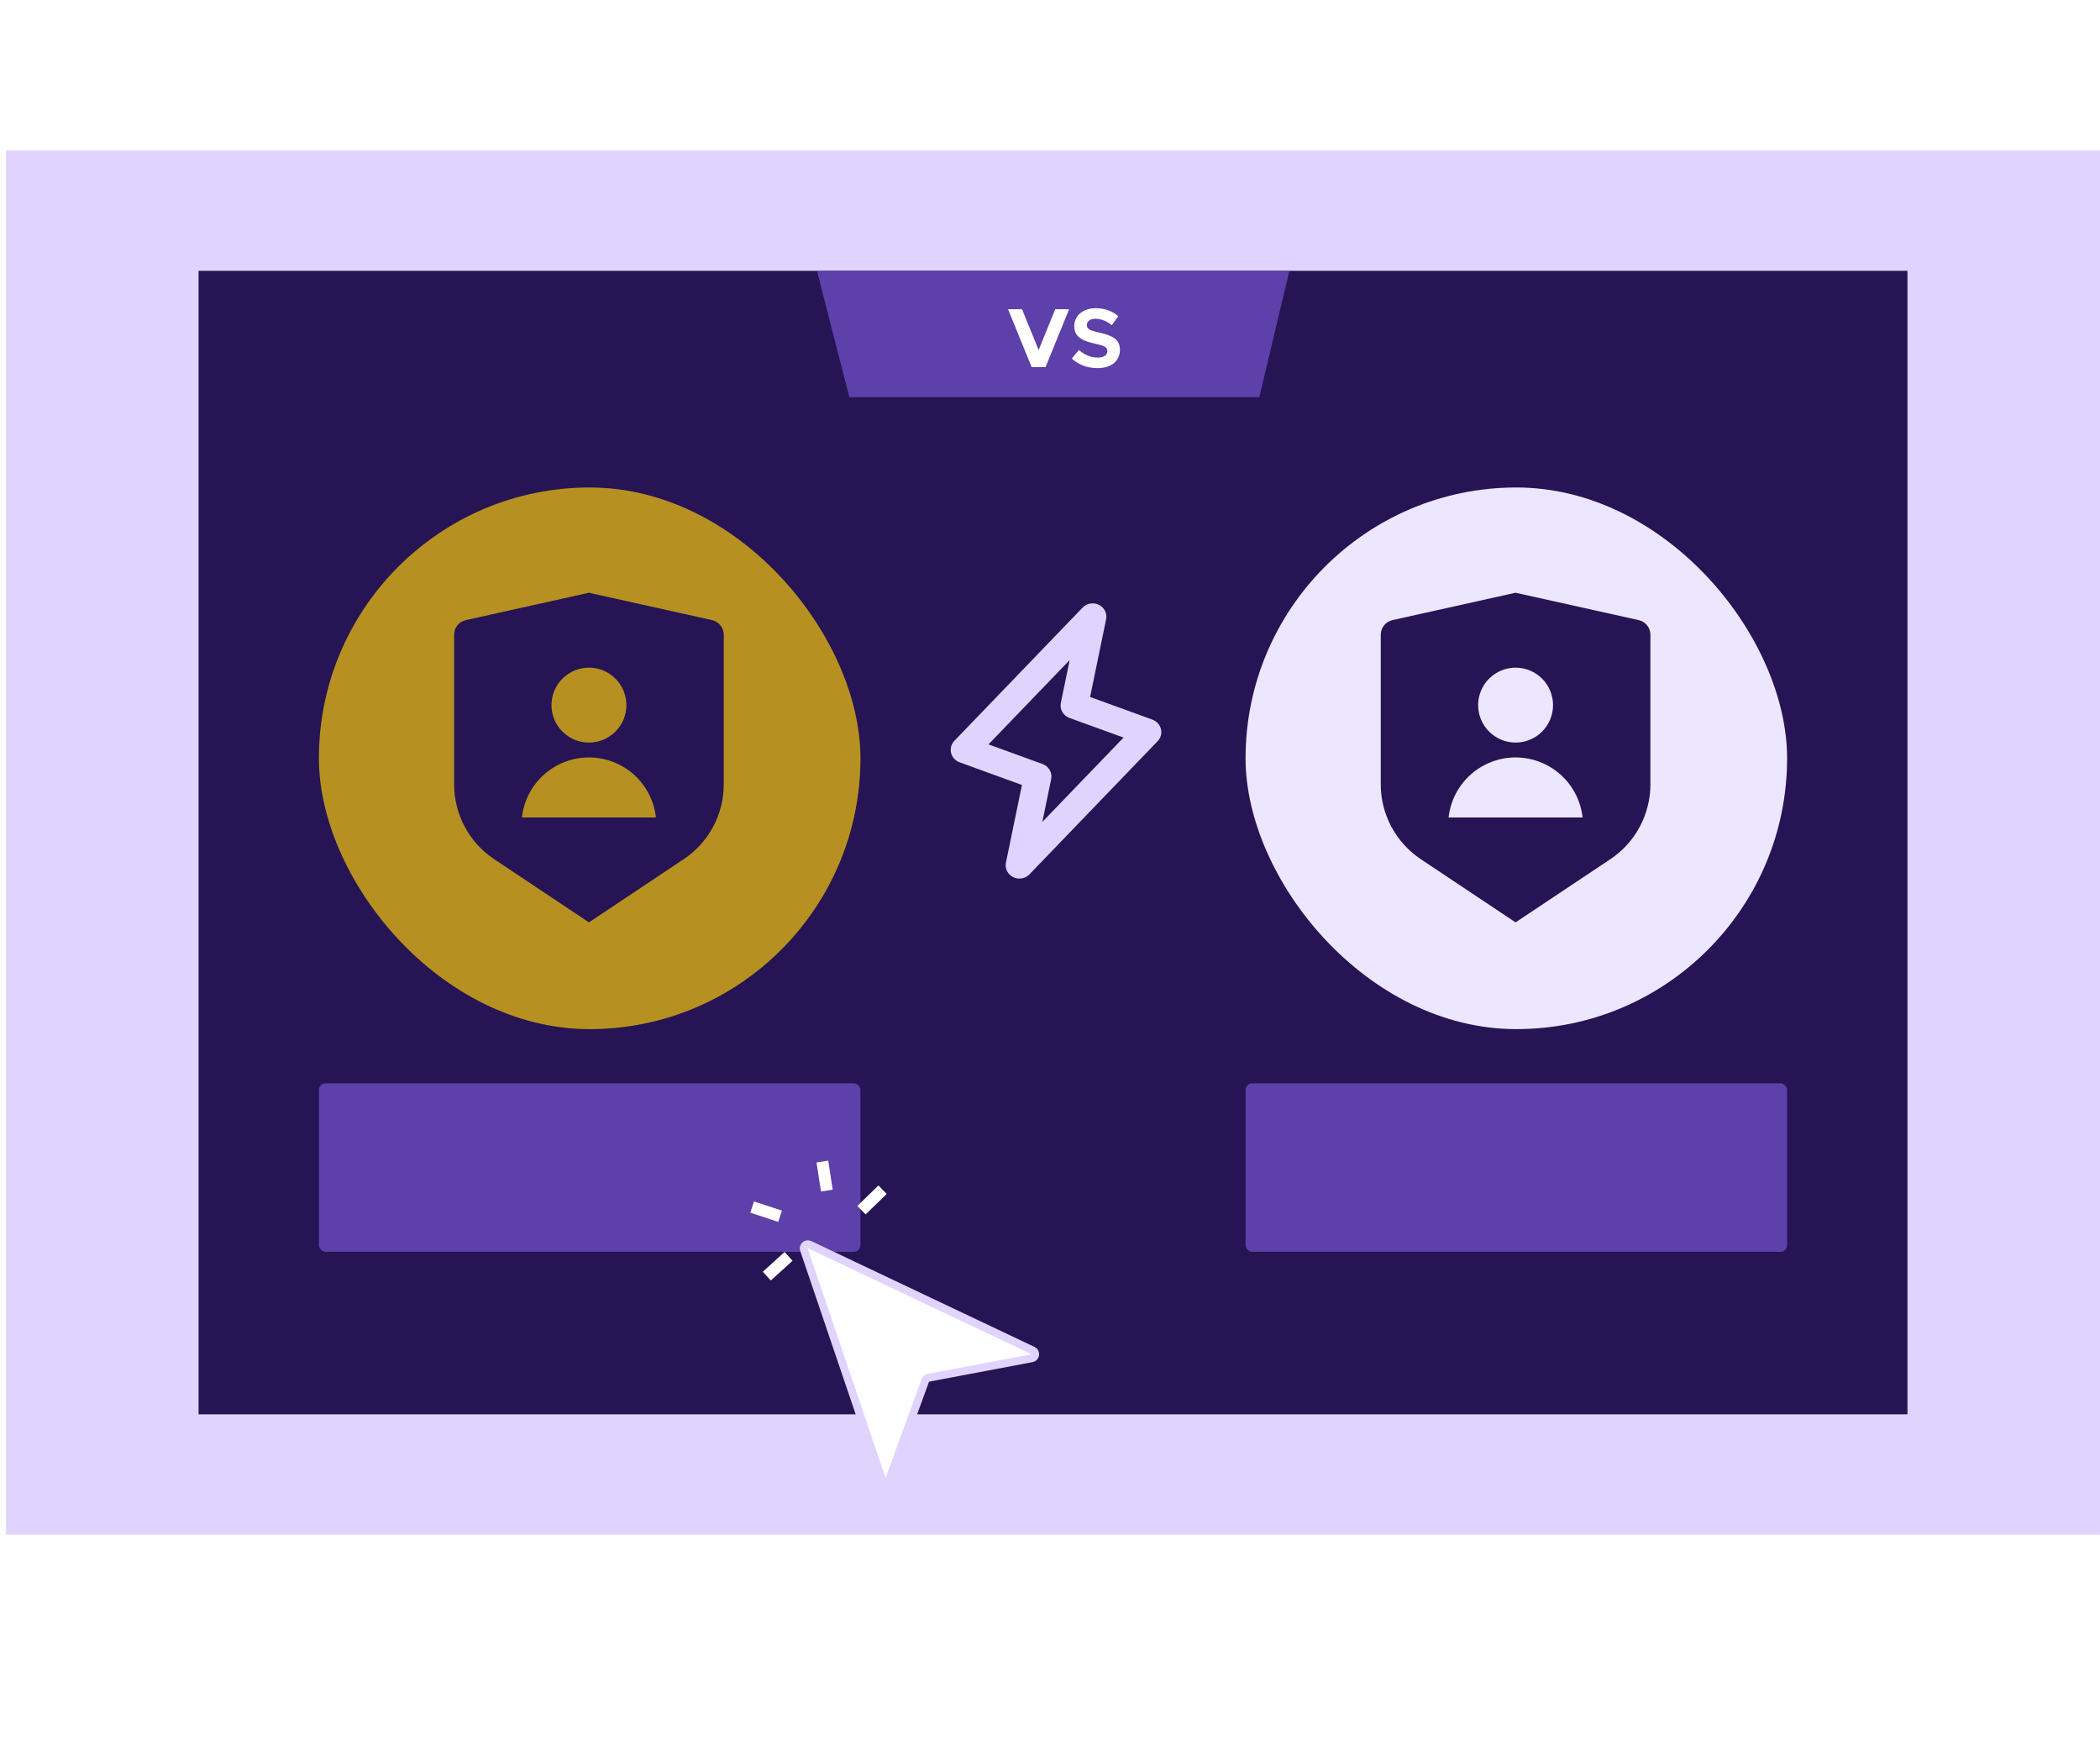 <svg width="349" height="290" viewBox="0 0 349 290" fill="none" xmlns="http://www.w3.org/2000/svg">
<path d="M328.02 84.567L325.346 87.161" stroke="white" stroke-width="1.5"/>
<path d="M320.396 81L320.959 84.683" stroke="white" stroke-width="1.5"/>
<path d="M315.039 87.929L311.5 86.766" stroke="white" stroke-width="1.5"/>
<path d="M316.113 93.005L313.358 95.512" stroke="white" stroke-width="1.5"/>
<rect x="1" y="25" width="348" height="230" fill="#E0D4FF"/>
<g clip-path="url(#clip0_3949_79132)">
<rect width="284" height="190" transform="translate(33 45)" fill="#261454"/>
<path d="M135 42H215L209.286 66H141.154L135 42Z" fill="#5D40A9"/>
<path d="M175.37 51.382H177.68L173.76 61H171.45L167.53 51.382H169.854L172.612 58.158L175.37 51.382ZM182.384 61.168C180.718 61.168 179.234 60.608 178.114 59.572L179.304 58.158C180.214 58.942 181.25 59.418 182.468 59.418C183.504 59.418 184.036 58.942 184.036 58.34C184.036 57.654 183.476 57.444 182.006 57.108C179.976 56.646 178.534 56.072 178.534 54.21C178.534 52.432 179.99 51.214 182.09 51.214C183.658 51.214 184.876 51.704 185.856 52.544L184.778 54.028C183.924 53.342 182.958 52.964 182.034 52.964C181.152 52.964 180.62 53.426 180.62 54C180.62 54.7 181.194 54.924 182.678 55.26C184.75 55.722 186.122 56.338 186.122 58.116C186.122 59.95 184.736 61.168 182.384 61.168Z" fill="white"/>
<rect x="53" y="81" width="90" height="90" rx="45" fill="#B69121"/>
<g clip-path="url(#clip1_3949_79132)">
<path d="M77.418 103.036L97.876 98.49L118.333 103.036C118.886 103.159 119.38 103.466 119.734 103.908C120.089 104.35 120.282 104.899 120.282 105.466V130.329C120.282 132.789 119.675 135.21 118.514 137.378C117.354 139.546 115.676 141.394 113.63 142.758L97.876 153.261L82.121 142.758C80.075 141.394 78.398 139.546 77.237 137.379C76.077 135.211 75.469 132.791 75.469 130.332V105.466C75.469 104.899 75.662 104.35 76.017 103.908C76.371 103.466 76.865 103.159 77.418 103.036ZM97.876 123.386C99.526 123.386 101.109 122.73 102.277 121.563C103.444 120.396 104.1 118.813 104.1 117.162C104.1 115.511 103.444 113.928 102.277 112.761C101.109 111.594 99.526 110.938 97.876 110.938C96.225 110.938 94.642 111.594 93.474 112.761C92.307 113.928 91.651 115.511 91.651 117.162C91.651 118.813 92.307 120.396 93.474 121.563C94.642 122.73 96.225 123.386 97.876 123.386ZM86.739 135.834H109.012C108.71 133.091 107.407 130.557 105.352 128.715C103.297 126.874 100.635 125.856 97.876 125.856C95.116 125.856 92.454 126.874 90.399 128.715C88.344 130.557 87.041 133.091 86.739 135.834Z" fill="#261454"/>
</g>
<rect x="207" y="81" width="90" height="90" rx="45" fill="#EDE6FF"/>
<g clip-path="url(#clip2_3949_79132)">
<path d="M231.418 103.036L251.876 98.49L272.333 103.036C272.886 103.159 273.38 103.466 273.735 103.908C274.089 104.35 274.282 104.899 274.282 105.466V130.329C274.282 132.789 273.675 135.21 272.514 137.378C271.354 139.546 269.676 141.394 267.63 142.758L251.876 153.261L236.121 142.758C234.075 141.394 232.398 139.546 231.237 137.379C230.077 135.211 229.47 132.791 229.469 130.332V105.466C229.469 104.899 229.662 104.35 230.017 103.908C230.371 103.466 230.866 103.159 231.418 103.036ZM251.876 123.386C253.526 123.386 255.109 122.73 256.277 121.563C257.444 120.396 258.1 118.813 258.1 117.162C258.1 115.511 257.444 113.928 256.277 112.761C255.109 111.594 253.526 110.938 251.876 110.938C250.225 110.938 248.642 111.594 247.475 112.761C246.307 113.928 245.652 115.511 245.652 117.162C245.652 118.813 246.307 120.396 247.475 121.563C248.642 122.73 250.225 123.386 251.876 123.386ZM240.74 135.834H263.012C262.71 133.091 261.407 130.557 259.352 128.715C257.297 126.874 254.635 125.856 251.876 125.856C249.117 125.856 246.454 126.874 244.399 128.715C242.345 130.557 241.041 133.091 240.74 135.834Z" fill="#261454"/>
</g>
<path d="M192.94 121.14C192.854 120.786 192.68 120.457 192.432 120.184C192.184 119.911 191.87 119.701 191.519 119.573L181.163 115.809L183.826 102.902C183.924 102.43 183.859 101.94 183.644 101.506C183.428 101.072 183.072 100.719 182.63 100.499C182.188 100.279 181.684 100.205 181.195 100.288C180.706 100.371 180.258 100.606 179.919 100.958L158.615 123.086C158.358 123.351 158.174 123.675 158.077 124.026C157.98 124.378 157.975 124.747 158.06 125.102C158.146 125.456 158.321 125.784 158.569 126.058C158.817 126.331 159.13 126.541 159.482 126.668L169.838 130.432L167.175 143.34C167.077 143.812 167.141 144.302 167.357 144.735C167.573 145.169 167.929 145.522 168.371 145.742C168.813 145.962 169.316 146.036 169.806 145.953C170.295 145.87 170.743 145.635 171.082 145.283L192.386 123.156C192.642 122.89 192.827 122.567 192.923 122.215C193.02 121.864 193.025 121.494 192.94 121.14ZM173.227 136.569L174.696 129.455C174.802 128.939 174.716 128.404 174.452 127.945C174.189 127.486 173.765 127.133 173.258 126.949L164.277 123.687L177.77 109.673L176.301 116.787C176.195 117.302 176.281 117.837 176.545 118.296C176.808 118.755 177.232 119.108 177.739 119.293L186.723 122.554L173.227 136.569Z" fill="#E0D4FF"/>
</g>
<rect x="53" y="180" width="90" height="28" rx="1.107" fill="#5D40A9"/>
<rect x="207" y="180" width="90" height="28" rx="1.107" fill="#5D40A9"/>
<g filter="url(#filter0_d_3949_79132)">
<path d="M134.921 203.702L147.849 241.796C148.055 242.402 148.909 242.411 149.128 241.809L155.086 225.431C155.168 225.206 155.363 225.041 155.598 224.996L172.805 221.745C173.45 221.623 173.563 220.747 172.97 220.466L135.854 202.872C135.312 202.615 134.729 203.135 134.921 203.702Z" fill="white"/>
<path d="M134.921 203.702L147.849 241.796C148.055 242.402 148.909 242.411 149.128 241.809L155.086 225.431C155.168 225.206 155.363 225.041 155.598 224.996L172.805 221.745C173.45 221.623 173.563 220.747 172.97 220.466L135.854 202.872C135.312 202.615 134.729 203.135 134.921 203.702Z" stroke="#E0D4FF" stroke-width="1.312"/>
</g>
<path d="M146.678 197.68L143.17 201.084" stroke="white" stroke-width="1.968"/>
<path d="M136.674 193L137.412 197.832" stroke="white" stroke-width="1.968"/>
<path d="M129.644 202.093L125 200.566" stroke="white" stroke-width="1.968"/>
<path d="M131.053 208.754L127.437 212.043" stroke="white" stroke-width="1.968"/>
<defs>
<filter id="filter0_d_3949_79132" x="132.914" y="202.146" width="41.101" height="44.702" filterUnits="userSpaceOnUse" color-interpolation-filters="sRGB">
<feFlood flood-opacity="0" result="BackgroundImageFix"/>
<feColorMatrix in="SourceAlpha" type="matrix" values="0 0 0 0 0 0 0 0 0 0 0 0 0 0 0 0 0 0 127 0" result="hardAlpha"/>
<feOffset dx="-1.312" dy="3.937"/>
<feComposite in2="hardAlpha" operator="out"/>
<feColorMatrix type="matrix" values="0 0 0 0 0.167 0 0 0 0 0.135 0 0 0 0 0.25 0 0 0 1 0"/>
<feBlend mode="normal" in2="BackgroundImageFix" result="effect1_dropShadow_3949_79132"/>
<feBlend mode="normal" in="SourceGraphic" in2="effect1_dropShadow_3949_79132" result="shape"/>
</filter>
<clipPath id="clip0_3949_79132">
<rect width="284" height="190" fill="white" transform="translate(33 45)"/>
</clipPath>
<clipPath id="clip1_3949_79132">
<rect width="59.751" height="59.751" fill="white" transform="translate(68 96)"/>
</clipPath>
<clipPath id="clip2_3949_79132">
<rect width="59.751" height="59.751" fill="white" transform="translate(222 96)"/>
</clipPath>
</defs>
</svg>
